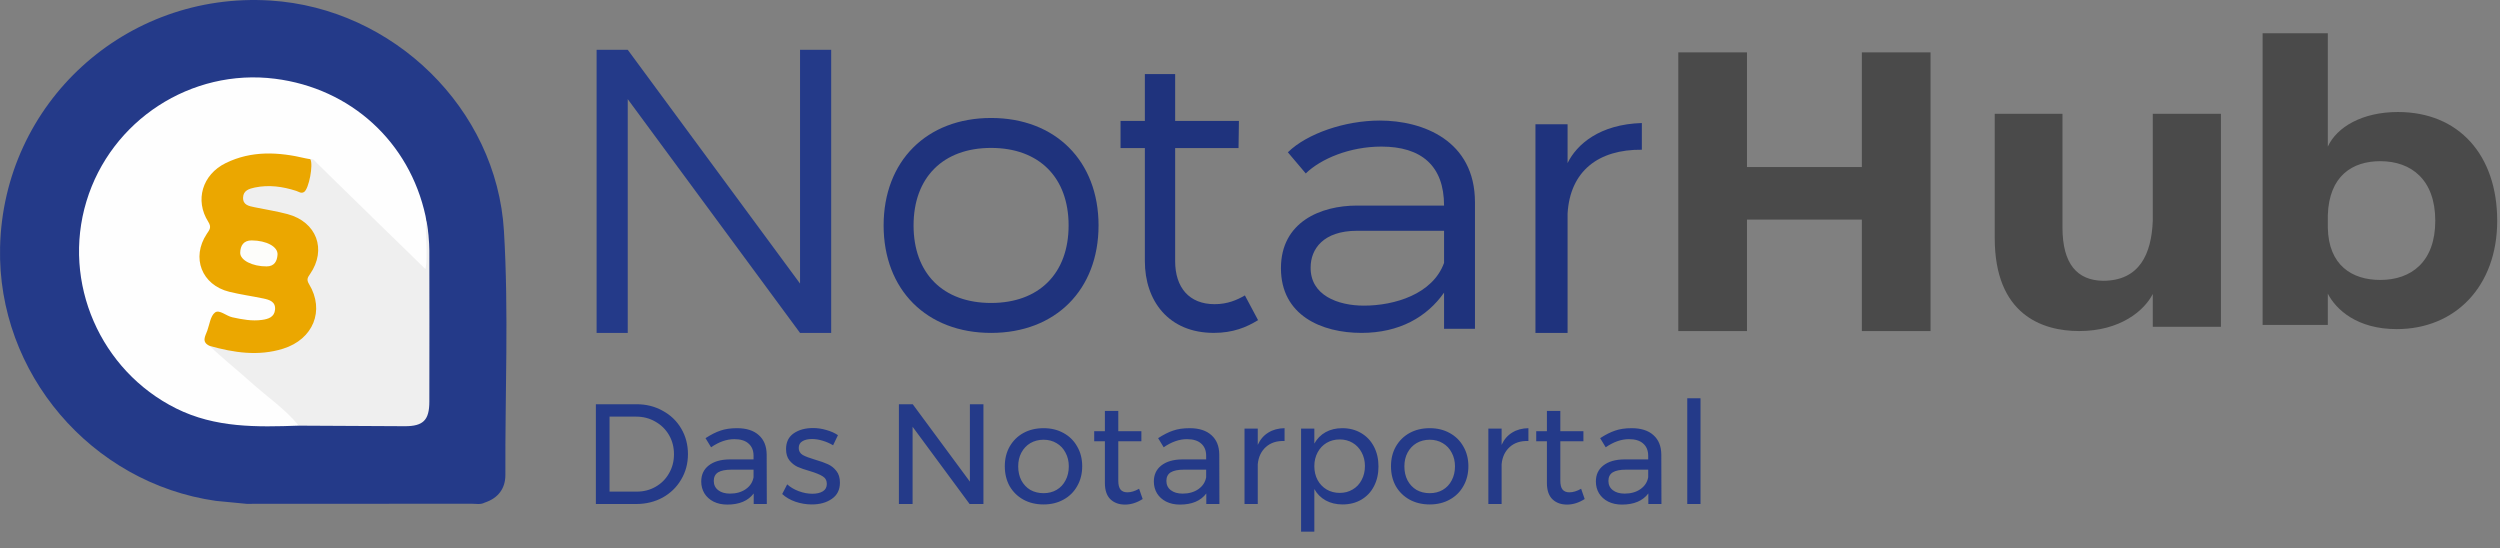 <?xml version="1.0" encoding="UTF-8"?>
<svg xmlns="http://www.w3.org/2000/svg" width="228" height="50" viewBox="0 0 228 50" fill="none">
  <rect x="0" y="0" width="228" height="50" fill="#808080" stroke="none"/>
  <path d="M54.41 4.542H57.25L72.964 25.862V4.542H75.804V30.363H72.964L57.25 9.042V30.363H54.41V4.542Z" fill="#243A89"></path>
  <path d="M90.387 27.63C94.764 27.63 97.457 24.937 97.457 20.56C97.457 16.183 94.764 13.49 90.387 13.49C86.01 13.49 83.317 16.183 83.317 20.56C83.317 24.937 86.01 27.63 90.387 27.63ZM90.387 10.759C96.26 10.759 100.188 14.687 100.188 20.56C100.188 26.433 96.26 30.361 90.387 30.361C84.514 30.361 80.586 26.433 80.586 20.56C80.586 14.687 84.514 10.759 90.387 10.759Z" fill="#1F337D"></path>
  <path d="M102.193 13.502V11.03H104.411V6.757H107.174V11.03H112.99L112.954 13.502H107.174V23.816C107.174 26.215 108.446 27.741 110.773 27.741C111.972 27.741 112.845 27.342 113.535 26.942L114.735 29.196C113.681 29.85 112.445 30.359 110.7 30.359C106.556 30.359 104.411 27.414 104.411 23.816V13.502H102.193Z" fill="#1F337D"></path>
  <path d="M124.39 27.874C127.172 27.874 130.659 26.835 131.698 23.979V21.048H123.76C120.681 21.048 119.53 22.718 119.53 24.387C119.493 26.909 121.979 27.874 124.39 27.874ZM123.76 18.748H131.698C131.698 15.113 129.621 13.369 125.985 13.369C123.092 13.369 120.458 14.482 119.085 15.818L117.453 13.889C119.196 12.182 122.647 10.995 125.836 10.995C129.769 10.995 134.517 12.813 134.517 18.451V29.988H131.698V26.687C130.14 28.913 127.618 30.36 124.167 30.36C120.532 30.36 116.822 28.764 116.822 24.461C116.822 20.232 120.458 18.748 123.76 18.748Z" fill="#1F337D"></path>
  <path d="M140.033 30.361V11.334H142.963V14.873C143.8 13.161 145.893 11.334 149.736 11.22V13.655C145.779 13.617 143.191 15.596 142.963 19.477V30.361H140.033Z" fill="#1F337D"></path>
  <path d="M159.324 4.776V15.234H169.801V4.776H176.064V30.194H169.801V20.027H159.324V30.194H153.061V4.776H159.324Z" fill="#4A4A4A"></path>
  <path d="M188.098 10.378V20.751C188.098 24.093 189.457 25.569 191.788 25.608C195.13 25.608 196.217 23.16 196.334 20.13V10.378H202.55V29.804H196.334V26.812C195.557 28.327 193.381 30.192 189.613 30.192C186.232 30.192 181.92 28.677 181.92 21.723V10.378H188.098Z" fill="#4A4A4A"></path>
  <path d="M212.297 20.78C212.371 24.201 214.504 25.531 217.085 25.531C219.89 25.531 222.097 23.897 222.097 20.134C222.097 16.372 219.89 14.7 217.085 14.7C214.541 14.7 212.409 16.03 212.297 19.64V20.78ZM212.297 3.032V13.37C213.12 11.583 215.439 10.215 218.693 10.215C224.266 10.215 227.745 14.167 227.745 20.134C227.745 26.101 223.93 30.015 218.58 30.015C214.953 30.015 213.046 28.229 212.297 26.785V29.635H206.35V3.032H212.297Z" fill="#4A4A4A"></path>
  <path d="M19.687 45.68C8.309 44.053 -0.25 34.016 0.006 22.574C0.301 9.395 11.432 -0.779 24.653 0.048C35.865 0.749 45.29 9.917 45.959 21.051C46.403 28.455 46.056 35.88 46.091 43.296C46.097 44.552 45.435 45.433 44.204 45.838C43.824 46.042 43.413 45.94 43.019 45.94C36.175 45.947 29.332 45.943 22.488 45.95" fill="#243A89"></path>
  <path d="M27.249 38.819C23.429 38.953 19.644 39.035 16.064 37.25C9.156 33.806 5.635 25.78 7.883 18.362C10.123 10.969 17.436 6.216 25.084 7.182C31.988 8.054 37.346 12.941 38.811 19.712C38.888 20.065 38.9 20.432 38.942 20.792C39.126 21.913 38.986 23.041 39.023 24.165C39.041 24.717 38.74 24.661 38.393 24.459C38.17 24.33 37.988 24.148 37.811 23.963C34.936 20.956 31.717 18.3 28.873 15.262C28.673 15.048 28.481 14.825 28.164 14.784C26.112 14.248 24.047 14.126 21.975 14.644C19.213 15.335 18.148 17.411 19.214 20.04C19.41 20.523 19.417 20.944 19.165 21.392C18.951 21.775 18.774 22.176 18.659 22.601C18.206 24.279 18.955 25.677 20.614 26.218C21.626 26.548 22.685 26.672 23.724 26.882C24.505 27.04 25.279 27.243 25.259 28.263C25.244 29.006 24.603 29.409 23.454 29.463C22.605 29.503 21.776 29.408 20.958 29.172C19.652 28.797 19.624 28.824 19.221 30.129C19.099 30.524 19.022 30.907 19.257 31.285C21.444 33.478 23.931 35.331 26.221 37.405C26.657 37.799 27.3 38.066 27.249 38.819Z" fill="#FEFEFE"></path>
  <path d="M27.25 38.82C25.992 37.285 24.341 36.175 22.882 34.86C21.642 33.742 20.321 32.708 19.119 31.544C20.235 31.229 21.26 31.802 22.34 31.877C23.802 31.98 25.204 31.829 26.504 31.165C28.323 30.234 29.007 28.386 28.172 26.531C27.822 25.755 27.788 25.18 28.24 24.412C29.285 22.637 28.512 20.7 26.579 19.954C25.822 19.662 25.025 19.528 24.23 19.398C23.868 19.338 23.505 19.289 23.151 19.191C22.55 19.024 22.017 18.752 22 18.049C21.981 17.267 22.589 17.044 23.212 16.854C24.12 16.577 25.02 16.678 25.93 16.847C27.727 17.18 27.928 17.023 28.197 15.159C28.228 14.943 28.212 14.721 28.3 14.514C28.611 14.462 28.723 14.7 28.907 14.881C32.162 18.073 35.429 21.254 38.805 24.545C39.056 23.212 38.749 21.285 38.873 20.086C39.053 20.757 39.153 22.156 39.155 22.84C39.168 27.439 39.162 32.037 39.156 36.636C39.154 38.315 38.598 38.874 36.921 38.87C33.697 38.861 30.474 38.838 27.25 38.82Z" fill="#EFEFEF"></path>
  <path d="M28.301 14.515C28.59 15.006 28.175 17.213 27.736 17.505C27.471 17.682 27.251 17.485 27.017 17.409C25.781 17.01 24.524 16.833 23.235 17.103C22.719 17.212 22.191 17.371 22.169 18.014C22.145 18.699 22.707 18.794 23.217 18.9C24.219 19.108 25.235 19.263 26.222 19.526C28.877 20.235 29.82 22.756 28.276 24.994C28.049 25.323 27.936 25.498 28.19 25.919C29.637 28.317 28.571 30.942 25.817 31.802C23.563 32.506 21.331 32.167 19.119 31.545C18.351 31.197 18.72 30.661 18.9 30.168C19.111 29.59 19.19 28.82 19.608 28.501C20.002 28.203 20.631 28.816 21.188 28.937C22.087 29.133 22.985 29.304 23.905 29.174C24.468 29.095 25.022 28.923 25.084 28.241C25.15 27.512 24.578 27.34 24.027 27.224C22.991 27.006 21.936 26.864 20.909 26.61C18.389 25.987 17.426 23.495 18.857 21.332C19.103 20.96 19.321 20.742 18.991 20.222C17.75 18.268 18.451 15.922 20.582 14.875C22.934 13.72 25.396 13.852 27.87 14.44C28.011 14.474 28.157 14.491 28.301 14.515Z" fill="#EBA700"></path>
  <path d="M22.958 21.925C24.305 21.935 25.358 22.5 25.311 23.225C25.273 23.818 25.021 24.292 24.319 24.296C23.02 24.303 21.887 23.731 21.907 23.042C21.924 22.401 22.212 21.922 22.958 21.925Z" fill="#FDFDFA"></path>
  <path d="M58.048 36.866C58.932 36.866 59.729 37.065 60.44 37.464C61.159 37.854 61.723 38.395 62.13 39.089C62.537 39.782 62.741 40.558 62.741 41.416C62.741 42.274 62.533 43.05 62.117 43.743C61.71 44.436 61.146 44.982 60.427 45.381C59.708 45.771 58.902 45.966 58.009 45.966H54.343V36.866H58.048ZM58.074 44.835C58.707 44.835 59.279 44.688 59.79 44.393C60.31 44.098 60.717 43.691 61.012 43.171C61.315 42.651 61.467 42.07 61.467 41.429C61.467 40.779 61.315 40.194 61.012 39.674C60.709 39.154 60.293 38.746 59.764 38.452C59.244 38.148 58.663 37.997 58.022 37.997H55.591V44.835H58.074ZM68.737 45.966V45.004C68.225 45.68 67.424 46.018 66.332 46.018C65.855 46.018 65.435 45.927 65.071 45.745C64.715 45.563 64.438 45.312 64.239 44.991C64.048 44.67 63.953 44.31 63.953 43.912C63.953 43.297 64.178 42.811 64.629 42.456C65.088 42.092 65.725 41.906 66.54 41.897H68.724V41.572C68.724 41.087 68.572 40.714 68.269 40.454C67.974 40.185 67.541 40.051 66.969 40.051C66.275 40.051 65.569 40.298 64.85 40.792L64.343 39.96C64.837 39.639 65.292 39.41 65.708 39.271C66.132 39.123 66.635 39.05 67.216 39.05C68.074 39.05 68.737 39.262 69.205 39.687C69.673 40.103 69.911 40.688 69.92 41.442L69.933 45.966H68.737ZM66.579 45.017C67.142 45.017 67.619 44.883 68.009 44.614C68.407 44.337 68.646 43.972 68.724 43.522V42.833H66.709C66.163 42.833 65.755 42.915 65.487 43.08C65.227 43.245 65.097 43.505 65.097 43.86C65.097 44.215 65.231 44.497 65.5 44.705C65.768 44.913 66.128 45.017 66.579 45.017ZM75.978 40.61C75.692 40.437 75.376 40.298 75.029 40.194C74.691 40.09 74.366 40.038 74.054 40.038C73.69 40.038 73.396 40.107 73.17 40.246C72.954 40.376 72.845 40.58 72.845 40.857C72.845 41.134 72.967 41.346 73.209 41.494C73.461 41.633 73.838 41.776 74.34 41.923C74.817 42.062 75.207 42.2 75.51 42.339C75.814 42.477 76.069 42.681 76.277 42.95C76.494 43.218 76.602 43.574 76.602 44.016C76.602 44.666 76.355 45.16 75.861 45.498C75.376 45.836 74.769 46.005 74.041 46.005C73.53 46.005 73.032 45.922 72.546 45.758C72.07 45.593 71.667 45.359 71.337 45.056L71.792 44.172C72.078 44.432 72.429 44.64 72.845 44.796C73.27 44.952 73.682 45.03 74.08 45.03C74.479 45.03 74.8 44.956 75.042 44.809C75.285 44.661 75.406 44.436 75.406 44.133C75.406 43.821 75.276 43.587 75.016 43.431C74.765 43.275 74.379 43.119 73.859 42.963C73.4 42.833 73.023 42.703 72.728 42.573C72.442 42.434 72.195 42.235 71.987 41.975C71.788 41.715 71.688 41.377 71.688 40.961C71.688 40.319 71.922 39.839 72.39 39.518C72.858 39.197 73.443 39.037 74.145 39.037C74.561 39.037 74.969 39.097 75.367 39.219C75.775 39.331 76.126 39.487 76.42 39.687L75.978 40.61ZM88.454 36.866H89.689V45.966H88.428L83.228 38.92V45.966H81.98V36.866H83.241L88.454 43.925V36.866ZM95.174 39.05C95.859 39.05 96.466 39.197 96.994 39.492C97.532 39.786 97.948 40.198 98.242 40.727C98.546 41.247 98.697 41.845 98.697 42.521C98.697 43.197 98.546 43.799 98.242 44.328C97.948 44.856 97.532 45.268 96.994 45.563C96.466 45.858 95.859 46.005 95.174 46.005C94.481 46.005 93.866 45.858 93.328 45.563C92.8 45.268 92.384 44.861 92.08 44.341C91.786 43.812 91.638 43.206 91.638 42.521C91.638 41.845 91.786 41.247 92.08 40.727C92.384 40.198 92.8 39.786 93.328 39.492C93.866 39.197 94.481 39.05 95.174 39.05ZM95.174 40.103C94.724 40.103 94.321 40.207 93.965 40.415C93.619 40.623 93.346 40.913 93.146 41.286C92.956 41.65 92.86 42.066 92.86 42.534C92.86 43.011 92.956 43.435 93.146 43.808C93.346 44.181 93.619 44.471 93.965 44.679C94.321 44.878 94.724 44.978 95.174 44.978C95.616 44.978 96.011 44.878 96.357 44.679C96.713 44.471 96.986 44.181 97.176 43.808C97.376 43.435 97.475 43.011 97.475 42.534C97.475 42.066 97.376 41.65 97.176 41.286C96.986 40.913 96.713 40.623 96.357 40.415C96.011 40.207 95.616 40.103 95.174 40.103ZM104.211 45.511C103.682 45.849 103.145 46.018 102.599 46.018C102.053 46.018 101.611 45.858 101.273 45.537C100.935 45.208 100.766 44.714 100.766 44.055V40.246H99.791V39.323H100.766V37.477H101.988V39.323H104.094V40.246H101.988V43.834C101.988 44.215 102.057 44.488 102.196 44.653C102.334 44.818 102.542 44.9 102.82 44.9C103.149 44.9 103.504 44.791 103.886 44.575L104.211 45.511ZM110.015 45.966V45.004C109.503 45.68 108.702 46.018 107.61 46.018C107.133 46.018 106.713 45.927 106.349 45.745C105.993 45.563 105.716 45.312 105.517 44.991C105.326 44.67 105.231 44.31 105.231 43.912C105.231 43.297 105.456 42.811 105.907 42.456C106.366 42.092 107.003 41.906 107.818 41.897H110.002V41.572C110.002 41.087 109.85 40.714 109.547 40.454C109.252 40.185 108.819 40.051 108.247 40.051C107.553 40.051 106.847 40.298 106.128 40.792L105.621 39.96C106.115 39.639 106.57 39.41 106.986 39.271C107.41 39.123 107.913 39.05 108.494 39.05C109.352 39.05 110.015 39.262 110.483 39.687C110.951 40.103 111.189 40.688 111.198 41.442L111.211 45.966H110.015ZM107.857 45.017C108.42 45.017 108.897 44.883 109.287 44.614C109.685 44.337 109.924 43.972 110.002 43.522V42.833H107.987C107.441 42.833 107.033 42.915 106.765 43.08C106.505 43.245 106.375 43.505 106.375 43.86C106.375 44.215 106.509 44.497 106.778 44.705C107.046 44.913 107.406 45.017 107.857 45.017ZM114.708 40.571C114.934 40.077 115.254 39.704 115.67 39.453C116.086 39.193 116.58 39.059 117.152 39.05V40.22C116.45 40.194 115.883 40.376 115.449 40.766C115.016 41.156 114.769 41.68 114.708 42.339V45.966H113.499V39.089H114.708V40.571ZM122.415 39.05C123.057 39.05 123.629 39.197 124.131 39.492C124.634 39.786 125.024 40.198 125.301 40.727C125.579 41.255 125.717 41.862 125.717 42.547C125.717 43.223 125.579 43.825 125.301 44.354C125.033 44.874 124.647 45.281 124.144 45.576C123.65 45.862 123.083 46.005 122.441 46.005C121.861 46.005 121.349 45.883 120.907 45.641C120.465 45.398 120.119 45.051 119.867 44.601V48.488H118.658V39.089H119.867V40.454C120.119 40.003 120.461 39.657 120.894 39.414C121.336 39.171 121.843 39.05 122.415 39.05ZM122.181 44.952C122.623 44.952 123.018 44.848 123.364 44.64C123.72 44.432 123.993 44.142 124.183 43.769C124.383 43.396 124.482 42.976 124.482 42.508C124.482 42.048 124.383 41.633 124.183 41.26C123.984 40.887 123.711 40.597 123.364 40.389C123.018 40.181 122.623 40.077 122.181 40.077C121.739 40.077 121.341 40.181 120.985 40.389C120.639 40.597 120.366 40.887 120.166 41.26C119.967 41.633 119.867 42.048 119.867 42.508C119.867 42.984 119.967 43.409 120.166 43.782C120.366 44.146 120.639 44.432 120.985 44.64C121.341 44.848 121.739 44.952 122.181 44.952ZM130.394 39.05C131.078 39.05 131.685 39.197 132.214 39.492C132.751 39.786 133.167 40.198 133.462 40.727C133.765 41.247 133.917 41.845 133.917 42.521C133.917 43.197 133.765 43.799 133.462 44.328C133.167 44.856 132.751 45.268 132.214 45.563C131.685 45.858 131.078 46.005 130.394 46.005C129.7 46.005 129.085 45.858 128.548 45.563C128.019 45.268 127.603 44.861 127.3 44.341C127.005 43.812 126.858 43.206 126.858 42.521C126.858 41.845 127.005 41.247 127.3 40.727C127.603 40.198 128.019 39.786 128.548 39.492C129.085 39.197 129.7 39.05 130.394 39.05ZM130.394 40.103C129.943 40.103 129.54 40.207 129.185 40.415C128.838 40.623 128.565 40.913 128.366 41.286C128.175 41.65 128.08 42.066 128.08 42.534C128.08 43.011 128.175 43.435 128.366 43.808C128.565 44.181 128.838 44.471 129.185 44.679C129.54 44.878 129.943 44.978 130.394 44.978C130.836 44.978 131.23 44.878 131.577 44.679C131.932 44.471 132.205 44.181 132.396 43.808C132.595 43.435 132.695 43.011 132.695 42.534C132.695 42.066 132.595 41.65 132.396 41.286C132.205 40.913 131.932 40.623 131.577 40.415C131.23 40.207 130.836 40.103 130.394 40.103ZM136.947 40.571C137.172 40.077 137.493 39.704 137.909 39.453C138.325 39.193 138.819 39.059 139.391 39.05V40.22C138.689 40.194 138.121 40.376 137.688 40.766C137.255 41.156 137.008 41.68 136.947 42.339V45.966H135.738V39.089H136.947V40.571ZM144.524 45.511C143.995 45.849 143.458 46.018 142.912 46.018C142.366 46.018 141.924 45.858 141.586 45.537C141.248 45.208 141.079 44.714 141.079 44.055V40.246H140.104V39.323H141.079V37.477H142.301V39.323H144.407V40.246H142.301V43.834C142.301 44.215 142.37 44.488 142.509 44.653C142.648 44.818 142.856 44.9 143.133 44.9C143.462 44.9 143.818 44.791 144.199 44.575L144.524 45.511ZM150.328 45.966V45.004C149.817 45.68 149.015 46.018 147.923 46.018C147.446 46.018 147.026 45.927 146.662 45.745C146.307 45.563 146.029 45.312 145.83 44.991C145.639 44.67 145.544 44.31 145.544 43.912C145.544 43.297 145.769 42.811 146.22 42.456C146.679 42.092 147.316 41.906 148.131 41.897H150.315V41.572C150.315 41.087 150.163 40.714 149.86 40.454C149.565 40.185 149.132 40.051 148.56 40.051C147.867 40.051 147.16 40.298 146.441 40.792L145.934 39.96C146.428 39.639 146.883 39.41 147.299 39.271C147.724 39.123 148.226 39.05 148.807 39.05C149.665 39.05 150.328 39.262 150.796 39.687C151.264 40.103 151.502 40.688 151.511 41.442L151.524 45.966H150.328ZM148.17 45.017C148.733 45.017 149.21 44.883 149.6 44.614C149.999 44.337 150.237 43.972 150.315 43.522V42.833H148.3C147.754 42.833 147.347 42.915 147.078 43.08C146.818 43.245 146.688 43.505 146.688 43.86C146.688 44.215 146.822 44.497 147.091 44.705C147.36 44.913 147.719 45.017 148.17 45.017ZM153.878 36.32H155.087V45.966H153.878V36.32Z" fill="#243A89"></path>
</svg>

